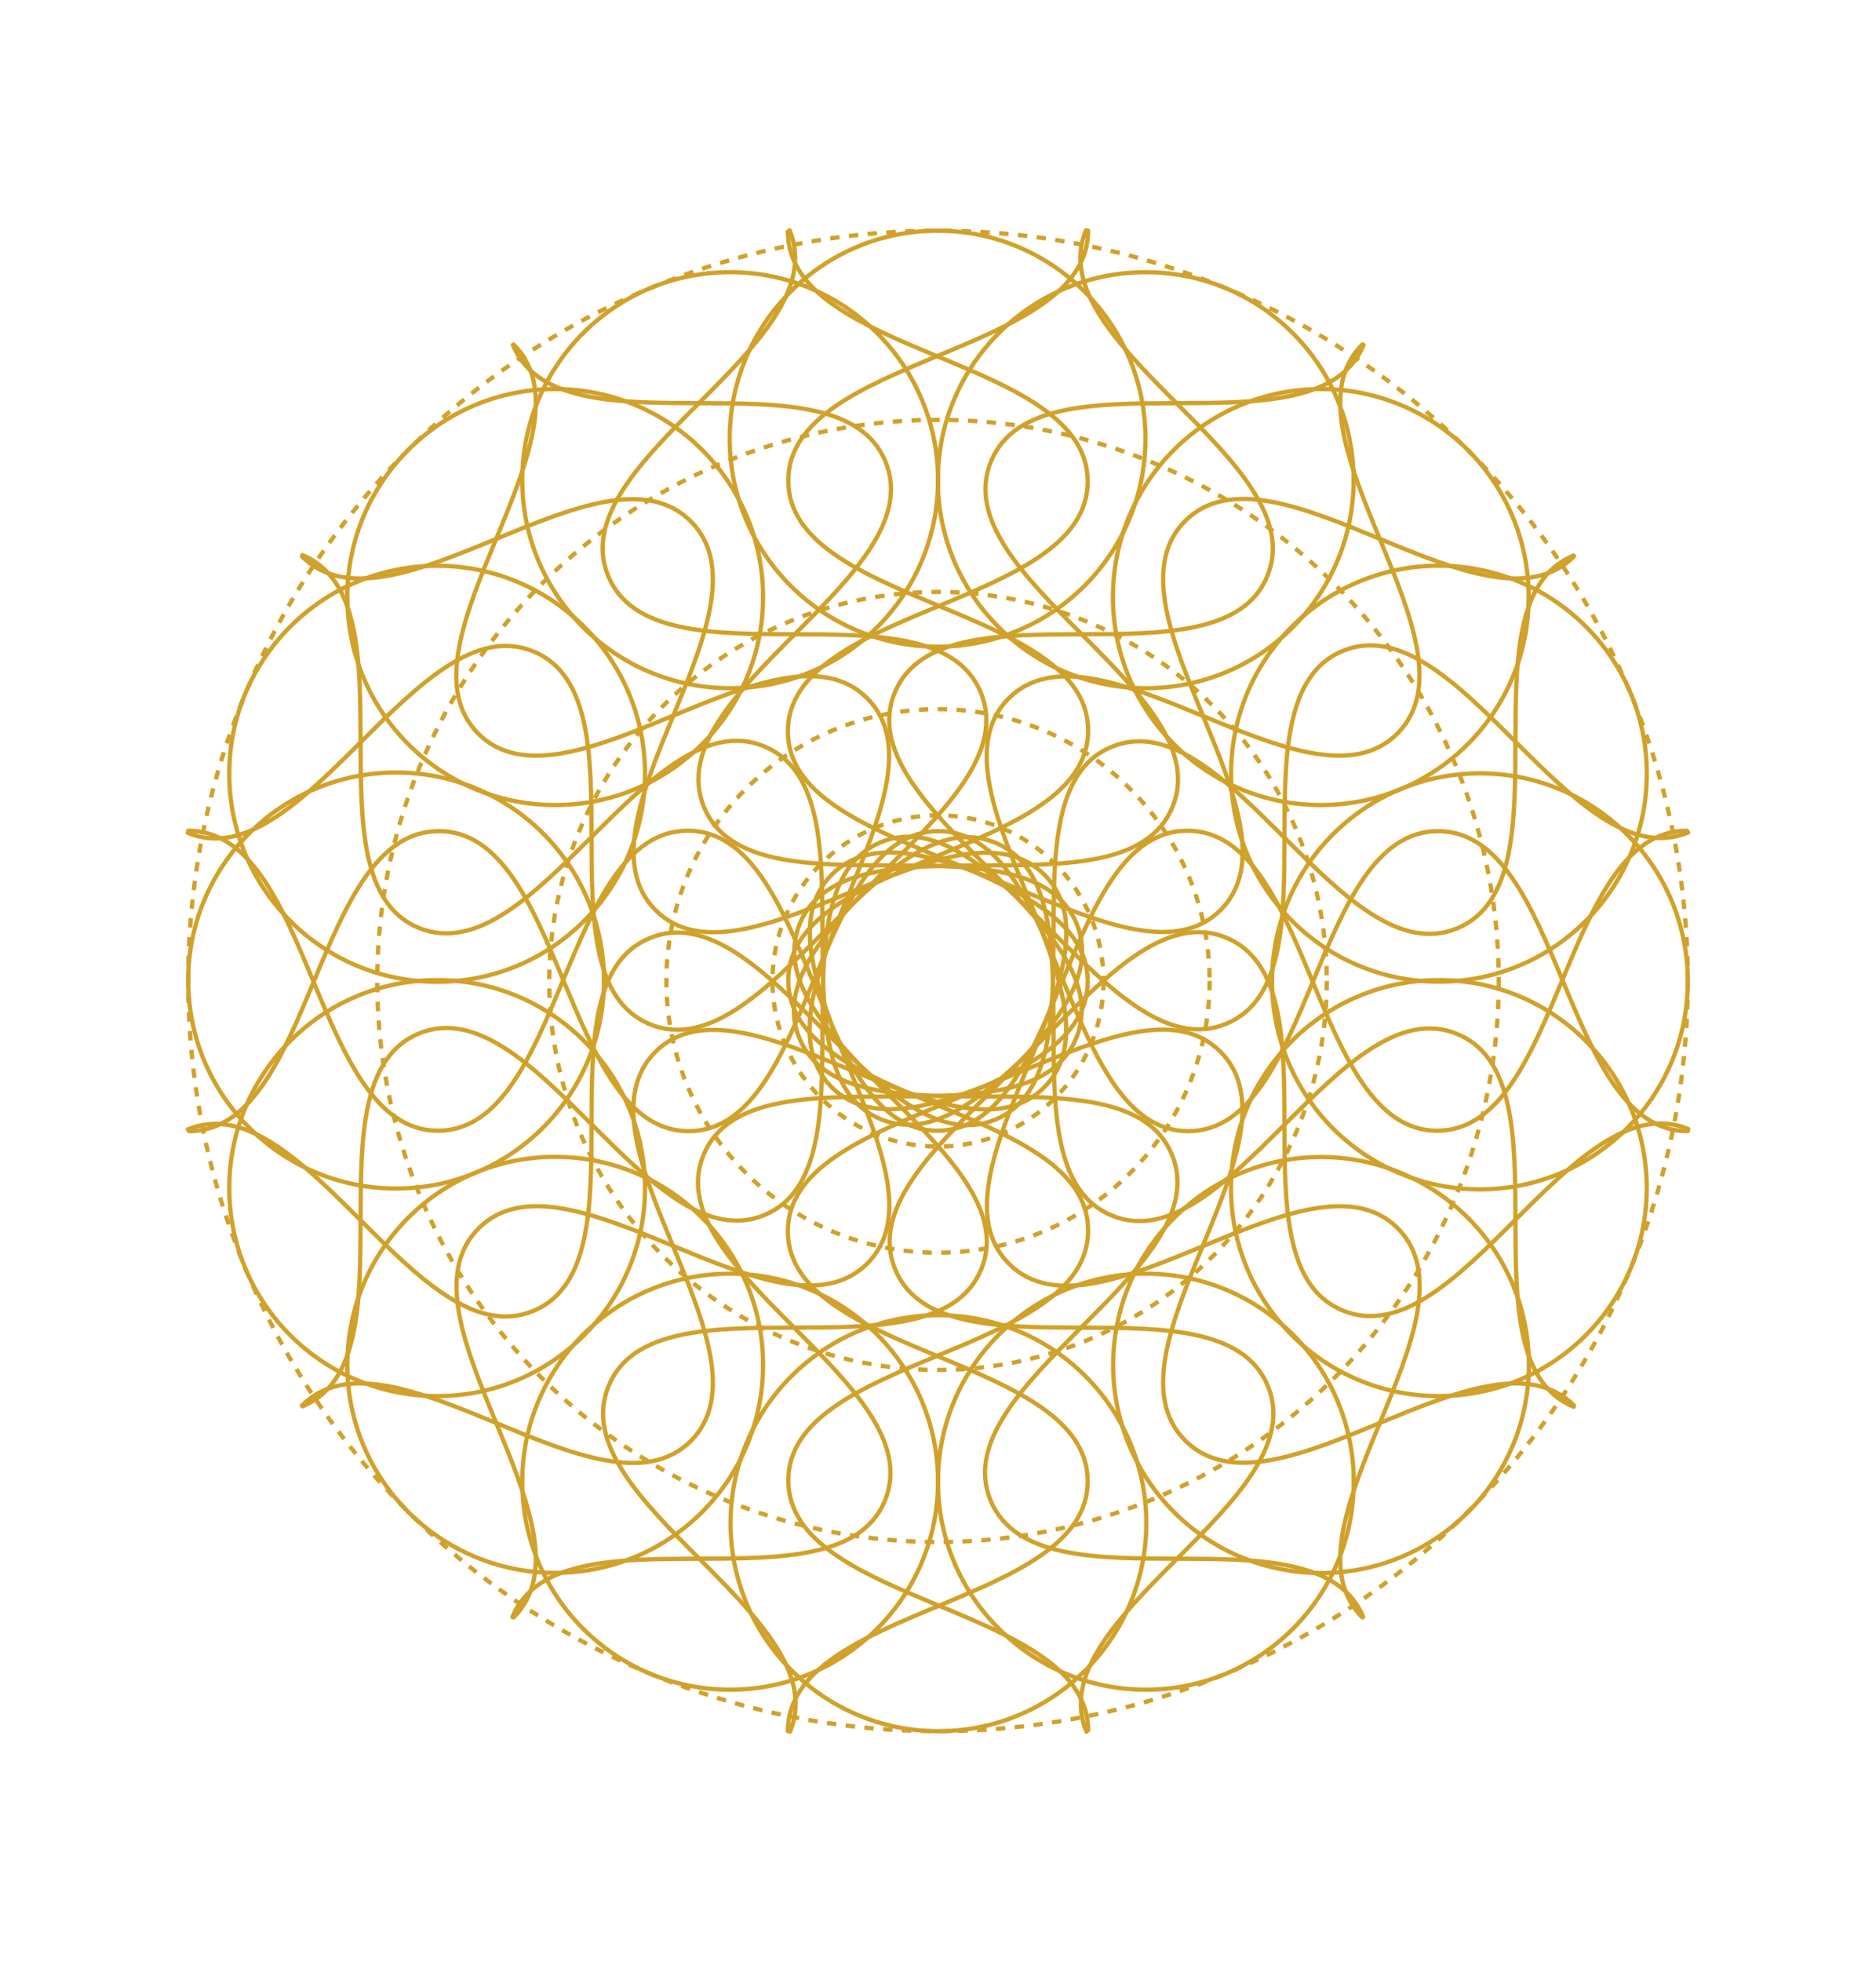 <?xml version="1.0" encoding="UTF-8"?>
<svg xmlns="http://www.w3.org/2000/svg" version="1.1" viewBox="0 0 438.6 458.4">
  <!-- Generator: Adobe Illustrator 29.2.1, SVG Export Plug-In . SVG Version: 2.1.0 Build 116)  -->
  <defs>
    <style>
      .st0 {
        stroke-width: 1.4px;
      }

      .st0, .st1, .st2, .st3, .st4, .st5, .st6, .st7, .st8, .st9, .st10, .st11, .st12, .st13 {
        fill: none;
        stroke-miterlimit: 10;
      }

      .st0, .st12 {
        stroke: #d2a22b;
      }

      .st1 {
        stroke-dasharray: 2.2 2.2;
      }

      .st1, .st2, .st3, .st4, .st5, .st6, .st7, .st8, .st9, .st10, .st11, .st13 {
        stroke: #d1a12a;
      }

      .st2 {
        stroke-dasharray: 2.1 2.1;
      }

      .st3 {
        stroke-dasharray: 2.1 2.1;
      }

      .st4 {
        stroke-dasharray: 2.1 2.1;
      }

      .st5 {
        stroke-dasharray: 2.1 2.1;
      }

      .st6 {
        stroke-dasharray: 2.1 2.1;
      }

      .st7 {
        stroke-dasharray: 2.2 2.2;
      }

      .st8 {
        stroke-dasharray: 2.2 2.2;
      }

      .st9 {
        stroke-dasharray: 2.2 2.2;
      }

      .st10 {
        stroke-dasharray: 2.2 2.2;
      }

      .st14 {
        fill: #d2a22b;
      }

      .st15 {
        fill: #cf9f2a;
      }

      .st13 {
        stroke-linecap: round;
      }

      .st16 {
        display: none;
      }
    </style>
  </defs>
  <g id="Ebene_1" class="st16">
    <g id="Ebene_11" data-name="Ebene_1">
      <g>
        <g>
          <circle class="st15" cx="219" cy="114.9" r="2.1"/>
          <circle class="st15" cx="219" cy="72.5" r="1.4"/>
          <circle class="st15" cx="219" cy="93.7" r="1.4"/>
          <circle class="st15" cx="219" cy="30.1" r="2.8"/>
          <circle class="st15" cx="219" cy="51.3" r="2.1"/>
          <circle class="st0" cx="219" cy="136.1" r="4.2"/>
        </g>
        <g>
          <circle class="st15" cx="219" cy="343.6" r="2.1"/>
          <circle class="st15" cx="219" cy="386" r="1.4"/>
          <circle class="st15" cx="219" cy="364.8" r="1.4"/>
          <circle class="st15" cx="219" cy="428.4" r="2.8"/>
          <circle class="st15" cx="219" cy="407.2" r="2.1"/>
          <circle class="st0" cx="219" cy="322.4" r="4.2"/>
        </g>
      </g>
      <g>
        <circle class="st15" cx="333.4" cy="229.3" r="2.1"/>
        <circle class="st15" cx="375.8" cy="229.3" r="1.4"/>
        <circle class="st15" cx="354.6" cy="229.3" r="1.4"/>
        <circle class="st15" cx="418.2" cy="229.3" r="2.8"/>
        <circle class="st15" cx="397" cy="229.3" r="2.1"/>
        <circle class="st0" cx="312.2" cy="229.3" r="4.2"/>
      </g>
      <g>
        <circle class="st15" cx="104.6" cy="229.3" r="2.1"/>
        <circle class="st15" cx="62.2" cy="229.3" r="1.4"/>
        <circle class="st15" cx="83.4" cy="229.3" r="1.4"/>
        <circle class="st15" cx="19.8" cy="229.3" r="2.8"/>
        <circle class="st15" cx="41" cy="229.3" r="2.1"/>
        <circle class="st0" cx="125.8" cy="229.3" r="4.2"/>
      </g>
      <path class="st12" d="M144.6,49.6h0s-10,20.2-14.3,46.9h0c4.2-26.7,14.2-46.9,14.3-46.9Z"/>
      <path class="st12" d="M307.7,96.5c-4.2-26.7-14.3-47-14.3-47h0s10,20.3,14.3,47h0Z"/>
      <path class="st12" d="M293.4,409h0s10-20.2,14.3-46.9h0c-4.2,26.7-14.2,46.9-14.3,46.9Z"/>
      <path class="st12" d="M130.3,362c4.2,26.7,14.3,47,14.3,47h0s-10-20.3-14.3-47h0Z"/>
      <path class="st12" d="M307.6,140.7c15.2-3,30.6-2.3,44.2-.1,6.3-26.3,4.8-48.8,4.8-48.8,0,0-22.5-1.5-48.9,4.8,2.2,13.6,2.8,29-.1,44.2h0Z"/>
      <path class="st12" d="M375.6,198.1c15.9-21.9,23.1-43.3,23.1-43.3h0s-7.2,21.4-23.1,43.3h0Z"/>
      <path class="st12" d="M130.4,317.8c-15.2,3-30.6,2.3-44.2.1-6.3,26.3-4.8,48.8-4.8,48.8,0,0,22.5,1.5,48.9-4.8-2.2-13.6-2.8-29,.1-44.2h0Z"/>
      <path class="st12" d="M62.4,260.4c-15.9,21.9-23.1,43.3-23.1,43.3h0s7.2-21.4,23.1-43.3h0Z"/>
      <path class="st12" d="M351.7,318c26.7-4.2,47-14.3,47-14.3h0s-20.3,10-47,14.3h0Z"/>
      <path class="st12" d="M86.3,140.6c-26.7,4.2-47,14.3-47,14.3h0s20.3-10,47-14.3h0Z"/>
      <path class="st12" d="M307.6,317.8c3,15.2,2.3,30.6.1,44.2,26.3,6.3,48.8,4.8,48.8,4.8,0,0,1.5-22.5-4.8-48.9-13.6,2.2-29,2.8-44.2-.1h.1Z"/>
      <polygon class="st12" points="307.6 317.8 307.6 317.8 307.6 317.8 307.6 317.8 307.6 317.8"/>
      <path class="st12" d="M130.4,140.7c-3-15.2-2.3-30.6-.1-44.2-26.3-6.3-48.8-4.8-48.8-4.8,0,0-1.5,22.5,4.8,48.9,13.6-2.2,29-2.8,44.2.1h0Z"/>
      <polygon class="st12" points="130.4 140.7 130.4 140.7 130.4 140.7 130.4 140.7 130.4 140.7"/>
      <path class="st12" d="M219,104c8.7-12.8,20-23.2,31.2-31.4-14.1-23.1-31.1-37.9-31.1-37.9,0,0-17,14.9-31.2,37.9,11.2,8.1,22.5,18.5,31.1,31.3h0Z"/>
      <path class="st12" d="M219,354.5c-8.7,12.8-20,23.2-31.2,31.4,14.1,23.1,31.1,37.9,31.1,37.9,0,0,17-14.9,31.2-37.9-11.2-8.1-22.5-18.5-31.1-31.3h0Z"/>
      <path class="st12" d="M413.5,229.3s-14.9-17-37.9-31.2c-8.1,11.2-18.5,22.5-31.3,31.1,12.8,8.7,23.2,20,31.4,31.2,23.1-14.1,37.9-31.1,37.9-31.1h-.1Z"/>
      <path class="st12" d="M93.8,229.3c-12.8-8.7-23.2-20-31.4-31.2-23.1,14.1-37.9,31.1-37.9,31.1,0,0,14.9,17,37.9,31.2,8.1-11.2,18.5-22.5,31.3-31.1h.1Z"/>
      <path class="st12" d="M293.4,49.6h0s-21.4,7.2-43.3,23.1h0c21.9-15.9,43.2-23.1,43.3-23.1Z"/>
      <path class="st12" d="M268.8,133.3c7.1,3.7,13.7,8.1,19.8,13.2.4-.2.8-.3,1.2-.5,5.8-2.4,11.8-4.1,17.8-5.3,3-15.2,2.3-30.5.1-44.2-13.4,3.2-27.8,8.5-40.8,17,1.2,6,1.9,12.1,1.9,18.4s0,.8,0,1.3h0Z"/>
      <path class="st12" d="M228.3,121.5c8.1.7,15.9,2.3,23.4,4.6.3-.3.6-.6.9-.9,4.5-4.5,9.3-8.3,14.4-11.7-3.1-15.2-9.6-29.1-16.8-40.9-11.2,8.1-22.5,18.5-31.2,31.4,3.4,5.1,6.4,10.5,8.8,16.3.2.4.3.8.5,1.2Z"/>
      <path class="st12" d="M144.6,409h0s21.4-7.2,43.3-23.1h0c-21.9,15.9-43.2,23.1-43.3,23.1Z"/>
      <path class="st12" d="M169.2,325.3c-7.1-3.7-13.7-8.1-19.8-13.2-.4.2-.8.3-1.2.5-5.8,2.4-11.8,4.1-17.8,5.3-3,15.2-2.3,30.5-.1,44.2,13.4-3.2,27.8-8.5,40.8-17-1.2-6-1.9-12.1-1.9-18.4s0-.8,0-1.3h0Z"/>
      <path class="st12" d="M209.7,337c-8.1-.7-15.9-2.3-23.4-4.6-.3.3-.6.6-.9.9-4.5,4.5-9.3,8.3-14.4,11.7,3.1,15.2,9.6,29.1,16.8,40.9,11.2-8.1,22.5-18.5,31.2-31.4-3.4-5.1-6.4-10.5-8.8-16.3-.2-.4-.3-.8-.5-1.2h0Z"/>
      <path class="st12" d="M398.7,154.8h0s-20.2-10-46.9-14.3h0c26.7,4.2,46.9,14.2,46.9,14.3Z"/>
      <polygon class="st12" points="307.6 140.7 307.6 140.7 307.6 140.7 307.6 140.7 307.6 140.7"/>
      <path class="st12" d="M301.8,159.6c5.1,6.1,9.6,12.7,13.3,19.8h1.2c6.3,0,12.5.7,18.5,1.9,8.6-12.9,13.8-27.3,17.1-40.8-13.7-2.2-29-2.8-44.2.1-1.2,6-2.9,11.9-5.3,17.8-.2.4-.3.8-.5,1.2h-.1Z"/>
      <path class="st12" d="M322.1,196.6c2.4,7.5,3.9,15.3,4.6,23.4.4.2.8.3,1.2.5,5.8,2.4,11.3,5.4,16.3,8.8,12.8-8.7,23.2-20,31.3-31.1-11.8-7.2-25.7-13.7-40.9-16.8-3.4,5.1-7.2,9.9-11.7,14.4s-.6.6-.9.9h.1Z"/>
      <path class="st12" d="M301.8,159.6c.2-.4.3-.8.5-1.2,2.4-5.8,4.1-11.8,5.3-17.8-6,1.2-11.9,2.9-17.8,5.3-.4.2-.8.3-1.2.5,4.7,4,9.1,8.4,13.1,13.1h.1Z"/>
      <path class="st12" d="M39.3,303.7h0s20.2,10,46.9,14.3h0c-26.7-4.2-46.9-14.2-46.9-14.3Z"/>
      <polygon class="st12" points="130.4 317.8 130.4 317.8 130.4 317.8 130.4 317.8 130.4 317.8"/>
      <path class="st12" d="M136.2,298.9c-5.1-6.1-9.6-12.7-13.3-19.8h-1.2c-6.3,0-12.5-.7-18.5-1.9-8.6,12.9-13.8,27.3-17.1,40.8,13.7,2.2,29,2.8,44.2-.1,1.2-6,2.9-11.9,5.3-17.8.2-.4.3-.8.5-1.2h0Z"/>
      <path class="st12" d="M115.9,261.9c-2.4-7.5-3.9-15.3-4.6-23.4-.4-.2-.8-.3-1.2-.5-5.8-2.4-11.3-5.4-16.3-8.8-12.8,8.7-23.2,20-31.3,31.1,11.8,7.2,25.7,13.7,40.9,16.8,3.4-5.1,7.2-9.9,11.7-14.4s.6-.6.9-.9h-.1Z"/>
      <path class="st12" d="M136.2,298.9c-.2.4-.3.8-.5,1.2-2.4,5.8-4.1,11.8-5.3,17.8,6-1.2,11.9-2.9,17.8-5.3.4-.2.8-.3,1.2-.5-4.7-4-9.1-8.4-13.1-13.1h0Z"/>
      <path class="st12" d="M398.7,303.7h0s-7.2-21.4-23.1-43.3h0c15.9,21.9,23.1,43.2,23.1,43.3Z"/>
      <path class="st12" d="M315,279.1c-3.7,7.1-8.1,13.7-13.2,19.8.2.4.3.8.5,1.2,2.4,5.8,4.1,11.8,5.3,17.8,15.2,3,30.5,2.3,44.2.1-3.2-13.4-8.5-27.8-17-40.8-6,1.2-12.1,1.9-18.4,1.9s-.8,0-1.3,0h-.1Z"/>
      <polygon class="st12" points="344.2 229.3 344.2 229.3 344.2 229.3 344.2 229.3 344.2 229.3"/>
      <path class="st12" d="M326.8,238.6c-.7,8.1-2.3,15.9-4.6,23.4l.9.9c4.5,4.5,8.3,9.3,11.7,14.4,15.2-3.1,29.1-9.6,40.9-16.8-8.1-11.2-18.5-22.5-31.4-31.2-5.1,3.4-10.5,6.4-16.3,8.8-.4.2-.8.3-1.2.5Z"/>
      <path class="st12" d="M326.8,220c.3,3.1.4,6.2.4,9.3s-.1,6.2-.4,9.3c.4-.2.8-.3,1.2-.5,5.8-2.4,11.3-5.4,16.3-8.8-5.1-3.4-10.5-6.4-16.3-8.8-.4-.2-.8-.3-1.2-.5Z"/>
      <path class="st12" d="M250.1,385.9c21.9,15.9,43.3,23.1,43.3,23.1h0s-21.4-7.2-43.3-23.1h0Z"/>
      <path class="st12" d="M288.6,312c-6.1,5.1-12.7,9.6-19.8,13.3v1.2c0,6.3-.7,12.5-1.9,18.5,12.9,8.6,27.3,13.8,40.8,17.1,2.2-13.7,2.8-29-.1-44.2-6-1.2-11.9-2.9-17.8-5.3-.4-.2-.8-.3-1.2-.5h0Z"/>
      <path class="st12" d="M251.7,332.4c-7.5,2.4-15.3,3.9-23.4,4.6-.2.4-.3.8-.5,1.2-2.4,5.8-5.4,11.3-8.8,16.3,8.7,12.8,20,23.2,31.1,31.3,7.2-11.8,13.7-25.7,16.8-40.9-5.1-3.4-9.9-7.2-14.4-11.7s-.6-.6-.9-.9h0Z"/>
      <polygon class="st12" points="219 354.5 219 354.5 219 354.5 219 354.5 219 354.5"/>
      <path class="st12" d="M209.7,337c.2.4.3.8.5,1.2,2.4,5.8,5.4,11.3,8.8,16.3,3.4-5.1,6.4-10.5,8.8-16.3.2-.4.3-.8.5-1.2-3.1.3-6.2.4-9.3.4s-6.2-.1-9.3-.4Z"/>
      <path class="st12" d="M288.6,312c.4.2.8.3,1.2.5,5.8,2.4,11.8,4.1,17.8,5.3-1.2-6-2.9-11.9-5.3-17.8-.2-.4-.3-.8-.5-1.2-4,4.7-8.4,9.1-13.1,13.1h-.1Z"/>
      <path class="st12" d="M39.3,154.8h0s7.2,21.4,23.1,43.3h0c-15.9-21.9-23.1-43.2-23.1-43.3Z"/>
      <path class="st12" d="M123,179.4c3.7-7.1,8.1-13.7,13.2-19.8-.2-.4-.3-.8-.5-1.2-2.4-5.8-4.1-11.8-5.3-17.8-15.2-3-30.5-2.3-44.2-.1,3.2,13.4,8.5,27.8,17,40.8,6-1.2,12.1-1.9,18.4-1.9s.8,0,1.3,0h0Z"/>
      <polygon class="st12" points="93.8 229.3 93.8 229.3 93.8 229.3 93.8 229.3 93.8 229.3"/>
      <path class="st12" d="M111.2,220c.7-8.1,2.3-15.9,4.6-23.4-.3-.3-.6-.6-.9-.9-4.5-4.5-8.3-9.3-11.7-14.4-15.2,3.1-29.1,9.6-40.9,16.8,8.1,11.2,18.5,22.5,31.4,31.2,5.1-3.4,10.5-6.4,16.3-8.8.4-.2.8-.3,1.2-.5h0Z"/>
      <path class="st12" d="M111.2,220c-.4.2-.8.3-1.2.5-5.8,2.4-11.3,5.4-16.3,8.8,5.1,3.4,10.5,6.4,16.3,8.8.4.2.8.3,1.2.5-.3-3.1-.4-6.2-.4-9.3s0-6.2.4-9.3Z"/>
      <path class="st12" d="M187.9,72.7c-21.9-15.9-43.3-23.1-43.3-23.1h0s21.4,7.2,43.3,23.1h0Z"/>
      <path class="st12" d="M149.4,146.5c6.1-5.1,12.7-9.6,19.8-13.3v-1.2c0-6.3.7-12.5,1.9-18.5-12.9-8.6-27.3-13.8-40.8-17.1-2.2,13.7-2.8,29,.1,44.2,6,1.2,11.9,2.9,17.8,5.3.4.2.8.3,1.2.5h0Z"/>
      <path class="st12" d="M186.3,126.1c7.5-2.4,15.3-3.9,23.4-4.6.2-.4.3-.8.5-1.2,2.4-5.8,5.4-11.3,8.8-16.3-8.7-12.8-20-23.2-31.1-31.3-7.2,11.8-13.7,25.7-16.8,40.9,5.1,3.4,9.9,7.2,14.4,11.7,4.5,4.5.6.6.9.9h0Z"/>
      <polygon class="st12" points="219 104 219 104 219 104 219 104 219 104"/>
      <path class="st12" d="M228.3,121.5c-.2-.4-.3-.8-.5-1.2-2.4-5.8-5.4-11.3-8.8-16.3-3.4,5.1-6.4,10.5-8.8,16.3-.2.4-.3.8-.5,1.2,3.1-.3,6.2-.4,9.3-.4s6.2,0,9.3.4Z"/>
      <path class="st12" d="M149.4,146.5c-.4-.2-.8-.3-1.2-.5-5.8-2.4-11.8-4.1-17.8-5.3,1.2,6,2.9,11.9,5.3,17.8.2.4.3.8.5,1.2,4-4.7,8.4-9.1,13.1-13.1h0Z"/>
      <path class="st12" d="M286.1,184.5c6.2-7.3,11.7-15.6,15.7-24.8h0c-4,9.3-9.5,17.5-15.7,24.8h0Z"/>
      <path class="st12" d="M263.9,162.2c7.3-6.2,15.5-11.7,24.8-15.6h0c-9.2,4-17.5,9.4-24.8,15.6h0Z"/>
      <path class="st12" d="M151.9,274.1c-6.2,7.3-11.7,15.6-15.7,24.8h0c4-9.3,9.5-17.5,15.7-24.8h0Z"/>
      <path class="st12" d="M174.1,296.4c-7.3,6.2-15.5,11.7-24.8,15.6h0c9.2-4,17.5-9.4,24.8-15.6h0Z"/>
      <path class="st12" d="M286.1,274.1c6.2,7.3,11.7,15.5,15.6,24.8h0c-4-9.2-9.4-17.5-15.6-24.8h0Z"/>
      <path class="st12" d="M298.1,245c9.6-.8,19.3-2.7,28.6-6.5h0c-9.4,3.7-19.1,5.7-28.7,6.5h.1Z"/>
      <path class="st12" d="M298.2,213.5c9.5.8,19.2,2.7,28.6,6.5h0c-9.4-3.7-19-5.7-28.6-6.5h0Z"/>
      <path class="st12" d="M263.8,296.4c7.3,6.2,15.6,11.7,24.8,15.7h0c-9.3-4-17.5-9.5-24.8-15.7h0Z"/>
      <path class="st12" d="M234.7,308.5c-.8,9.5-2.7,19.2-6.5,28.6h0c3.7-9.4,5.7-19,6.5-28.6h0Z"/>
      <path class="st12" d="M203.3,308.4c.8,9.6,2.7,19.3,6.5,28.6h0c-3.7-9.4-5.7-19.1-6.5-28.7h0Z"/>
      <path class="st12" d="M151.9,184.4c-6.2-7.3-11.7-15.5-15.6-24.8h0c4,9.2,9.4,17.5,15.6,24.8h0Z"/>
      <path class="st12" d="M139.9,213.5c-9.6.8-19.3,2.7-28.6,6.5h0c9.4-3.7,19.1-5.7,28.7-6.5h-.1Z"/>
      <path class="st12" d="M139.8,245c-9.5-.8-19.2-2.7-28.6-6.5h0c9.4,3.7,19,5.7,28.6,6.5h0Z"/>
      <path class="st12" d="M174.2,162.2c-7.3-6.2-15.6-11.7-24.8-15.7h0c9.3,4,17.5,9.5,24.8,15.7h0Z"/>
      <path class="st12" d="M203.3,150.1c.8-9.5,2.7-19.2,6.5-28.6h0c-3.7,9.4-5.7,19-6.5,28.6h0Z"/>
      <path class="st12" d="M234.7,150.2c-.8-9.6-2.7-19.3-6.5-28.6h0c3.7,9.4,5.7,19.1,6.5,28.7h0Z"/>
      <path class="st12" d="M263.9,162.1c3-9.1,4.8-18.8,5-28.9-5.5-2.8-11.2-5.2-17.1-7.1-7,7.2-12.6,15.5-17,24,1.2,15.1-.7,29.8-3.4,42.4,2.7-1.3,5.4-2.2,8-2.5,6.5-9.5,14.7-19.4,24.6-27.9h-.1Z"/>
      <path class="st12" d="M174.1,296.4c-3,9.1-4.8,18.8-5,28.9,5.5,2.8,11.2,5.2,17.1,7.1,7-7.2,12.6-15.5,17-24-1.1-14.5.5-28.7,3.1-41-1.4-1.2-2.9-2.5-4.4-3.8-7,11-16.2,22.9-27.8,32.8h0Z"/>
      <path class="st12" d="M298.2,213.5c8.5-4.4,16.7-9.9,23.9-16.9-1.9-6-4.3-11.7-7.1-17.1-10.1.1-19.8,2-29,5-6.7,7.9-14.3,14.6-21.9,20.3,1.5,3.1,2.4,6.5,2.8,10.1,9.8-1.5,20.5-2.2,31.3-1.3h0Z"/>
      <path class="st12" d="M250.2,191.2c5.3-8.7,10.2-18.4,13.6-29-9.9,8.5-18.1,18.3-24.6,27.9,3.9-.6,7.6-.1,11,1.2h0Z"/>
      <path class="st12" d="M286.1,184.5c-9.9,3.2-19,7.7-27.2,12.5,2.1,2.2,3.9,4.9,5.3,7.8,7.6-5.7,15.2-12.4,21.9-20.3h0Z"/>
      <path class="st12" d="M139.8,245c-8.5,4.4-16.7,9.9-23.9,16.9,1.9,6,4.3,11.7,7.1,17.1,10.1-.1,19.8-2,29-5,9.9-11.6,21.7-20.7,32.6-27.6-1.3-1.5-2.6-3-3.8-4.5-12.3,2.6-26.4,4.3-40.9,3.1h0Z"/>
      <path class="st12" d="M174.1,296.4c11.6-9.9,20.8-21.8,27.8-32.8-2.4-2.1-4.8-4.3-7.3-6.7-7.8,10.9-15.6,24.3-20.5,39.4h0Z"/>
      <path class="st12" d="M151.9,274.1c15.1-4.9,28.5-12.7,39.3-20.5-2.3-2.3-4.6-4.7-6.8-7.2-10.9,6.9-22.7,16.1-32.6,27.6h.1Z"/>
      <path class="st12" d="M257.3,241.9c-1.2,1.5-2.4,3.1-3.7,4.6,10.9,6.9,22.7,16.1,32.5,27.6,9.1,3,18.8,4.8,28.9,5,2.8-5.5,5.2-11.2,7.1-17.1-7.2-7-15.5-12.6-24-17-14.4,1.1-28.6-.5-40.8-3.1Z"/>
      <path class="st12" d="M266.4,224.8c10.3-2.4,21.3-6,31.8-11.3-10.8-.9-21.5-.2-31.3,1.3.3,3.3.2,6.6-.5,10Z"/>
      <path class="st12" d="M257.3,241.9c12.2,2.6,26.3,4.2,40.8,3.1-11.5-5.9-23.6-9.6-34.8-12h0c-1.6,2.9-3.6,5.9-5.9,8.8h-.1Z"/>
      <path class="st12" d="M234.7,308.5c4.4,8.5,9.9,16.7,16.9,23.9,6-1.9,11.7-4.3,17.1-7.1-.1-10.1-2-19.8-5-29-11.6-9.9-20.7-21.7-27.7-32.6-1.5,1.4-3.1,2.6-4.5,3.8,2.6,12.3,4.2,26.4,3.1,40.9h.1Z"/>
      <path class="st12" d="M203.3,308.4c5.7-11.2,9.4-23,11.8-34-2.2-1.7-5.2-4.1-8.6-7-2.6,12.3-4.3,26.4-3.1,41h0Z"/>
      <path class="st12" d="M234.7,308.5c1.2-14.5-.5-28.6-3.1-40.9-3.4,2.8-6.4,5.2-8.7,6.9,2.4,11,6.1,22.8,11.8,34Z"/>
      <path class="st12" d="M263.8,296.3c-4.9-15-12.7-28.4-20.4-39.2-2.5,2.3-4.9,4.6-7.3,6.6,6.9,10.9,16.1,22.7,27.7,32.6Z"/>
      <path class="st12" d="M286.1,274.1c-9.9-11.6-21.6-20.7-32.5-27.6-2.1,2.5-4.4,4.9-6.7,7.2,10.8,7.7,24.2,15.5,39.3,20.4h-.1Z"/>
      <path class="st12" d="M151.9,184.4c-9.1-3-18.8-4.8-28.9-5-2.8,5.5-5.2,11.2-7.1,17.1,7.2,7,15.5,12.6,24,17,10.8-.9,21.4-.2,31.2,1.3.4-3.5,1.3-7,2.8-10.1-7.6-5.7-15.3-12.5-22-20.4h0Z"/>
      <path class="st12" d="M174.7,233c-11.2,2.4-23.4,6.1-34.9,12,14.5,1.2,28.7-.5,40.9-3.1-2.3-2.9-4.4-5.9-6-8.8h0q0-.1,0,0Z"/>
      <path class="st12" d="M171.1,214.9c-9.8-1.5-20.4-2.2-31.2-1.3,10.5,5.3,21.4,8.9,31.7,11.3-.7-3.3-.9-6.7-.5-9.9h0Z"/>
      <path class="st12" d="M203.3,150.1c-4.4-8.5-9.9-16.7-16.9-23.9-6,1.9-11.7,4.3-17.1,7.1.1,10.1,2,19.8,5,29,9.9,8.5,18,18.3,24.5,27.8,2.6.4,5.2,1.2,8,2.5-2.8-12.6-4.6-27.4-3.4-42.5h-.1Z"/>
      <path class="st12" d="M231.3,192.6c-3.6,1.8-7.3,4.4-11.1,8.1,1.8-14.8,5.8-33.3,14.5-50.5,1.2,15.1-.7,29.8-3.4,42.4Z"/>
      <path class="st12" d="M217.8,200.7c-3.8-3.7-7.5-6.4-11.1-8.1-2.8-12.6-4.6-27.4-3.4-42.5,8.8,17.2,12.8,35.8,14.6,50.6h-.1Z"/>
      <path class="st12" d="M198.7,190c-6.5-9.5-14.6-19.4-24.5-27.8,3.4,10.6,8.3,20.3,13.6,29,3.3-1.3,7-1.7,10.9-1.1h0Z"/>
      <path class="st12" d="M151.9,184.4c6.7,7.9,14.4,14.7,22,20.4,1.4-2.9,3.2-5.6,5.3-7.8-8.2-4.9-17.4-9.4-27.3-12.6h0Z"/>
      <path class="st12" d="M266.9,214.9c-.4-3.5-1.3-7-2.8-10.1-1.4-2.9-3.1-5.6-5.3-7.8-2.5-2.6-5.4-4.6-8.6-5.8-3.3-1.3-7-1.7-11-1.2-2.6.4-5.2,1.2-8,2.5-3.6,1.8-7.3,4.4-11.1,8.1l-1.2,1.2-1.2-1.2c-3.8-3.7-7.5-6.4-11.1-8.1h0c-2.7-1.3-5.4-2.2-8-2.5-3.9-.6-7.6-.1-10.9,1.1-3.3,1.2-6.2,3.2-8.6,5.8-2.2,2.2-3.9,4.9-5.3,7.8-1.4,3.1-2.4,6.5-2.8,10.1-.3,3.3-.2,6.6.5,9.9.6,2.8,1.6,5.6,3.1,8.2h0c1.6,2.9,3.7,5.8,6,8.8h0c1.2,1.5,2.4,3,3.8,4.5,2.1,2.4,4.4,4.9,6.8,7.2,1.1,1.1,2.3,2.2,3.4,3.3,2.5,2.3,4.9,4.6,7.3,6.7,1.5,1.3,3,2.6,4.4,3.8,3.4,2.9,6.4,5.2,8.7,7,2.5,1.9,4,3,4,3,.6-.4,2-1.4,4-2.9,2.3-1.7,5.3-4.1,8.7-6.9h0c1.4-1.2,2.9-2.5,4.5-3.8,2.4-2.1,4.8-4.3,7.3-6.6,1.1-1.1,2.3-2.2,3.4-3.4,2.3-2.3,4.6-4.8,6.7-7.2,1.3-1.5,2.5-3,3.7-4.6h0c2.2-2.9,4.3-5.9,5.9-8.8h0c1.5-2.6,2.5-5.4,3.1-8.2.7-3.3.9-6.7.5-10h.1Z"/>
      <circle class="st12" cx="218.8" cy="232" r="161.4"/>
    </g>
  </g>
  <g id="Ebene_2" class="st16">
    <path class="st14" d="M219.6,226.1c-5.4-5.5-10.4.9-7.9,5.5,2,3.6,7.9,7.9,7.9,7.9.5-.4,5.8-4.3,7.9-7.9,2.5-4.6-2.5-11.1-7.9-5.5Z"/>
    <g>
      <circle class="st11" cx="219.3" cy="345.8" r="63"/>
      <circle class="st11" cx="118.3" cy="287.5" r="63" transform="translate(-168.6 167.9) rotate(-45)"/>
      <circle class="st11" cx="118.3" cy="170.9" r="63" transform="translate(-86.2 133.7) rotate(-45)"/>
      <circle class="st11" cx="102.7" cy="229.2" r="63"/>
      <circle class="st11" cx="161" cy="330.2" r="63" transform="translate(-186.3 210.5) rotate(-45)"/>
      <circle class="st11" cx="277.6" cy="330.2" r="63" transform="translate(-152.2 293) rotate(-45)"/>
      <circle class="st11" cx="320.3" cy="170.9" r="63" transform="translate(-27 276.5) rotate(-45)"/>
      <circle class="st11" cx="277.6" cy="128.2" r="63" transform="translate(-9.4 233.9) rotate(-45)"/>
      <circle class="st11" cx="219.3" cy="112.6" r="63"/>
      <circle class="st11" cx="335.9" cy="229.2" r="63"/>
      <circle class="st11" cx="320.3" cy="287.5" r="63" transform="translate(-109.5 310.7) rotate(-45)"/>
      <circle class="st11" cx="161" cy="128.2" r="63" transform="translate(-43.5 151.4) rotate(-45)"/>
    </g>
    <g>
      <circle class="st11" cx="219.3" cy="310.8" r="44"/>
      <circle class="st11" cx="148.9" cy="270.2" r="44"/>
      <circle class="st11" cx="148.9" cy="188.8" r="44"/>
      <circle class="st11" cx="138" cy="229.5" r="44"/>
      <circle class="st11" cx="178.6" cy="299.9" r="44"/>
      <circle class="st11" cx="260" cy="299.9" r="44"/>
      <circle class="st11" cx="289.7" cy="188.8" r="44"/>
      <circle class="st11" cx="260" cy="159" r="44"/>
      <circle class="st11" cx="219.3" cy="148.1" r="44"/>
      <circle class="st11" cx="300.6" cy="229.5" r="44"/>
      <circle class="st11" cx="289.7" cy="270.2" r="44"/>
      <circle class="st11" cx="178.6" cy="159" r="44"/>
    </g>
    <g>
      <circle class="st11" cx="219.3" cy="286.2" r="30.7"/>
      <circle class="st11" cx="170.2" cy="257.8" r="30.7"/>
      <circle class="st11" cx="170.2" cy="201.1" r="30.7"/>
      <circle class="st11" cx="162.6" cy="229.5" r="30.7"/>
      <circle class="st11" cx="190.9" cy="278.6" r="30.7"/>
      <circle class="st11" cx="247.7" cy="278.6" r="30.7"/>
      <circle class="st11" cx="268.4" cy="201.1" r="30.7"/>
      <circle class="st11" cx="247.7" cy="180.4" r="30.7"/>
      <circle class="st11" cx="219.3" cy="172.8" r="30.7"/>
      <circle class="st11" cx="276" cy="229.5" r="30.7"/>
      <circle class="st11" cx="268.4" cy="257.8" r="30.7"/>
      <circle class="st11" cx="190.9" cy="180.4" r="30.7"/>
    </g>
    <circle class="st2" cx="219.3" cy="229.2" r="125.6"/>
    <circle class="st4" cx="219.3" cy="229.2" r="168"/>
    <circle class="st3" cx="219.3" cy="229.2" r="60.9"/>
    <circle class="st5" cx="219.3" cy="229.2" r="87.1"/>
    <circle class="st6" cx="219.3" cy="229.2" r="37.1"/>
  </g>
  <g id="Ebene_3">
    <circle class="st10" cx="219.3" cy="229.2" r="131.1"/>
    <circle class="st7" cx="219.3" cy="229.2" r="175.3"/>
    <circle class="st8" cx="219.3" cy="229.2" r="63.5"/>
    <circle class="st9" cx="219.3" cy="229.2" r="90.9"/>
    <circle class="st1" cx="219.3" cy="229.2" r="38.7"/>
    <g>
      <circle class="st11" cx="346" cy="229.3" r="48.6"/>
      <circle class="st11" cx="219.2" cy="102.5" r="48.6"/>
      <circle class="st11" cx="92.6" cy="229.1" r="48.6"/>
      <circle class="st11" cx="219.4" cy="355.9" r="48.6"/>
    </g>
    <g>
      <circle class="st11" cx="336.4" cy="180.8" r="48.6" transform="translate(-29.3 290.8) rotate(-45)"/>
      <circle class="st11" cx="170.7" cy="112.2" r="48.6"/>
      <circle class="st11" cx="102.2" cy="277.6" r="48.6"/>
      <circle class="st11" cx="267.9" cy="346.2" r="48.6"/>
    </g>
    <g>
      <circle class="st11" cx="267.9" cy="112.2" r="48.6" transform="translate(-.9 222.3) rotate(-45)"/>
      <circle class="st11" cx="102.2" cy="180.8" r="48.6"/>
      <circle class="st11" cx="170.7" cy="346.2" r="48.6"/>
      <circle class="st11" cx="336.4" cy="277.6" r="48.6"/>
    </g>
    <g>
      <circle class="st11" cx="308.8" cy="318.9" r="48.6" transform="translate(-135 311.8) rotate(-45)"/>
      <circle class="st11" cx="308.8" cy="139.5" r="48.6"/>
      <circle class="st11" cx="129.8" cy="139.5" r="48.6"/>
      <circle class="st11" cx="129.8" cy="318.9" r="48.6"/>
    </g>
    <path class="st13" d="M44,194.1c29.2,0,29.2,70.1,58.4,70.1,29.2,0,29.2-70.1,58.4-70.1s29.2,70.1,58.4,70.1,29.2-70.1,58.4-70.1,29.2,70.1,58.4,70.1c29.2,0,29.2-70.1,58.4-70.1"/>
    <path class="st13" d="M394.6,264.3c-29.2,0-29.2-70.1-58.4-70.1s-29.2,70.1-58.4,70.1-29.2-70.1-58.4-70.1c-29.2,0-29.2,70.1-58.4,70.1-29.2,0-29.2-70.1-58.4-70.1s-29.2,70.1-58.4,70.1"/>
    <path class="st13" d="M254.4,53.9c0,29.2-70.1,29.2-70.1,58.4,0,29.2,70.1,29.2,70.1,58.4,0,29.2-70.1,29.2-70.1,58.4s70.1,29.2,70.1,58.4c0,29.2-70.1,29.2-70.1,58.4,0,29.2,70.1,29.2,70.1,58.4"/>
    <path class="st13" d="M184.2,404.5c0-29.2,70.1-29.2,70.1-58.4,0-29.2-70.1-29.2-70.1-58.4,0-29.2,70.1-29.2,70.1-58.4,0-29.2-70.1-29.2-70.1-58.4,0-29.2,70.1-29.2,70.1-58.4,0-29.2-70.1-29.2-70.1-58.4"/>
    <path class="st13" d="M120.1,80.5c20.7,20.7-28.9,70.2-8.3,90.9s70.2-28.9,90.9-8.3-28.9,70.2-8.3,90.9c20.7,20.7,70.2-28.9,90.9-8.3s-28.9,70.2-8.2,90.9,70.2-28.9,90.9-8.2"/>
    <path class="st13" d="M318.5,377.9c-20.7-20.7,28.9-70.2,8.3-90.9s-70.2,28.9-90.9,8.3c-20.7-20.7,28.9-70.2,8.3-90.9-20.7-20.7-70.2,28.9-90.9,8.3-20.7-20.7,28.9-70.2,8.2-90.9-20.7-20.7-70.2,28.9-90.9,8.2"/>
    <path class="st13" d="M368,130c-20.7,20.7-70.2-28.9-90.9-8.3-20.7,20.7,28.9,70.2,8.3,90.9-20.7,20.7-70.2-28.9-90.9-8.3-20.7,20.7,28.9,70.2,8.3,90.9-20.7,20.7-70.2-28.9-90.9-8.2-20.7,20.7,28.9,70.2,8.2,90.9"/>
    <path class="st13" d="M70.6,328.4c20.7-20.7,70.2,28.9,90.9,8.3,20.7-20.7-28.9-70.2-8.3-90.9s70.2,28.9,90.9,8.3-28.9-70.2-8.3-90.9c20.7-20.7,70.2,28.9,90.9,8.2,20.7-20.7-28.9-70.2-8.2-90.9"/>
    <path class="st13" d="M43.9,263.9c27-11.2,53.8,53.6,80.8,42.4,27-11.2.2-76,27.2-87.1,27-11.2,53.8,53.6,80.8,42.4s.2-76,27.2-87.1,53.8,53.6,80.8,42.4.2-76,27.2-87.1"/>
    <path class="st13" d="M394.7,194.5c-27,11.2-53.8-53.6-80.8-42.4-27,11.2-.2,76-27.2,87.1-27,11.2-53.8-53.6-80.8-42.4-27,11.2-.2,76-27.2,87.1-27,11.2-53.8-53.6-80.8-42.4-27,11.2-.2,76-27.2,87.1"/>
    <path class="st13" d="M184.6,53.8c11.2,27-53.6,53.8-42.4,80.8s76,.2,87.1,27.2c11.2,27-53.6,53.8-42.4,80.8,11.2,27,76,.2,87.1,27.2s-53.6,53.8-42.4,80.8,76,.2,87.1,27.2"/>
    <path class="st13" d="M254,404.6c-11.2-27,53.6-53.8,42.4-80.8-11.2-27-76-.2-87.1-27.2-11.2-27,53.6-53.8,42.4-80.8s-76-.2-87.1-27.2c-11.2-27,53.6-53.8,42.4-80.8s-76-.2-87.1-27.2"/>
    <path class="st13" d="M70.7,129.7c27,11.2.2,76,27.2,87.1s53.8-53.6,80.8-42.4.2,76,27.2,87.1c27,11.2,53.8-53.6,80.8-42.4,27,11.2.2,76,27.2,87.1,27,11.2,53.8-53.6,80.8-42.4"/>
    <path class="st13" d="M367.9,328.7c-27-11.2-.2-76-27.2-87.1-27-11.2-53.8,53.6-80.8,42.4-27-11.2-.2-76-27.2-87.1-27-11.2-53.8,53.6-80.8,42.4-27-11.2-.2-76-27.2-87.1s-53.8,53.6-80.8,42.4"/>
    <path class="st13" d="M318.8,80.6c-11.2,27-76,.2-87.1,27.2-11.2,27,53.6,53.8,42.4,80.8-11.2,27-76,.2-87.1,27.2-11.2,27,53.6,53.8,42.4,80.8-11.2,27-76,.2-87.1,27.2-11.2,27,53.6,53.8,42.4,80.8"/>
    <path class="st13" d="M119.8,377.8c11.2-27,76-.2,87.1-27.2s-53.6-53.8-42.4-80.8c11.2-27,76-.2,87.1-27.2,11.2-27-53.6-53.8-42.4-80.8,11.2-27,76-.2,87.1-27.2s-53.6-53.8-42.4-80.8"/>
  </g>
</svg>